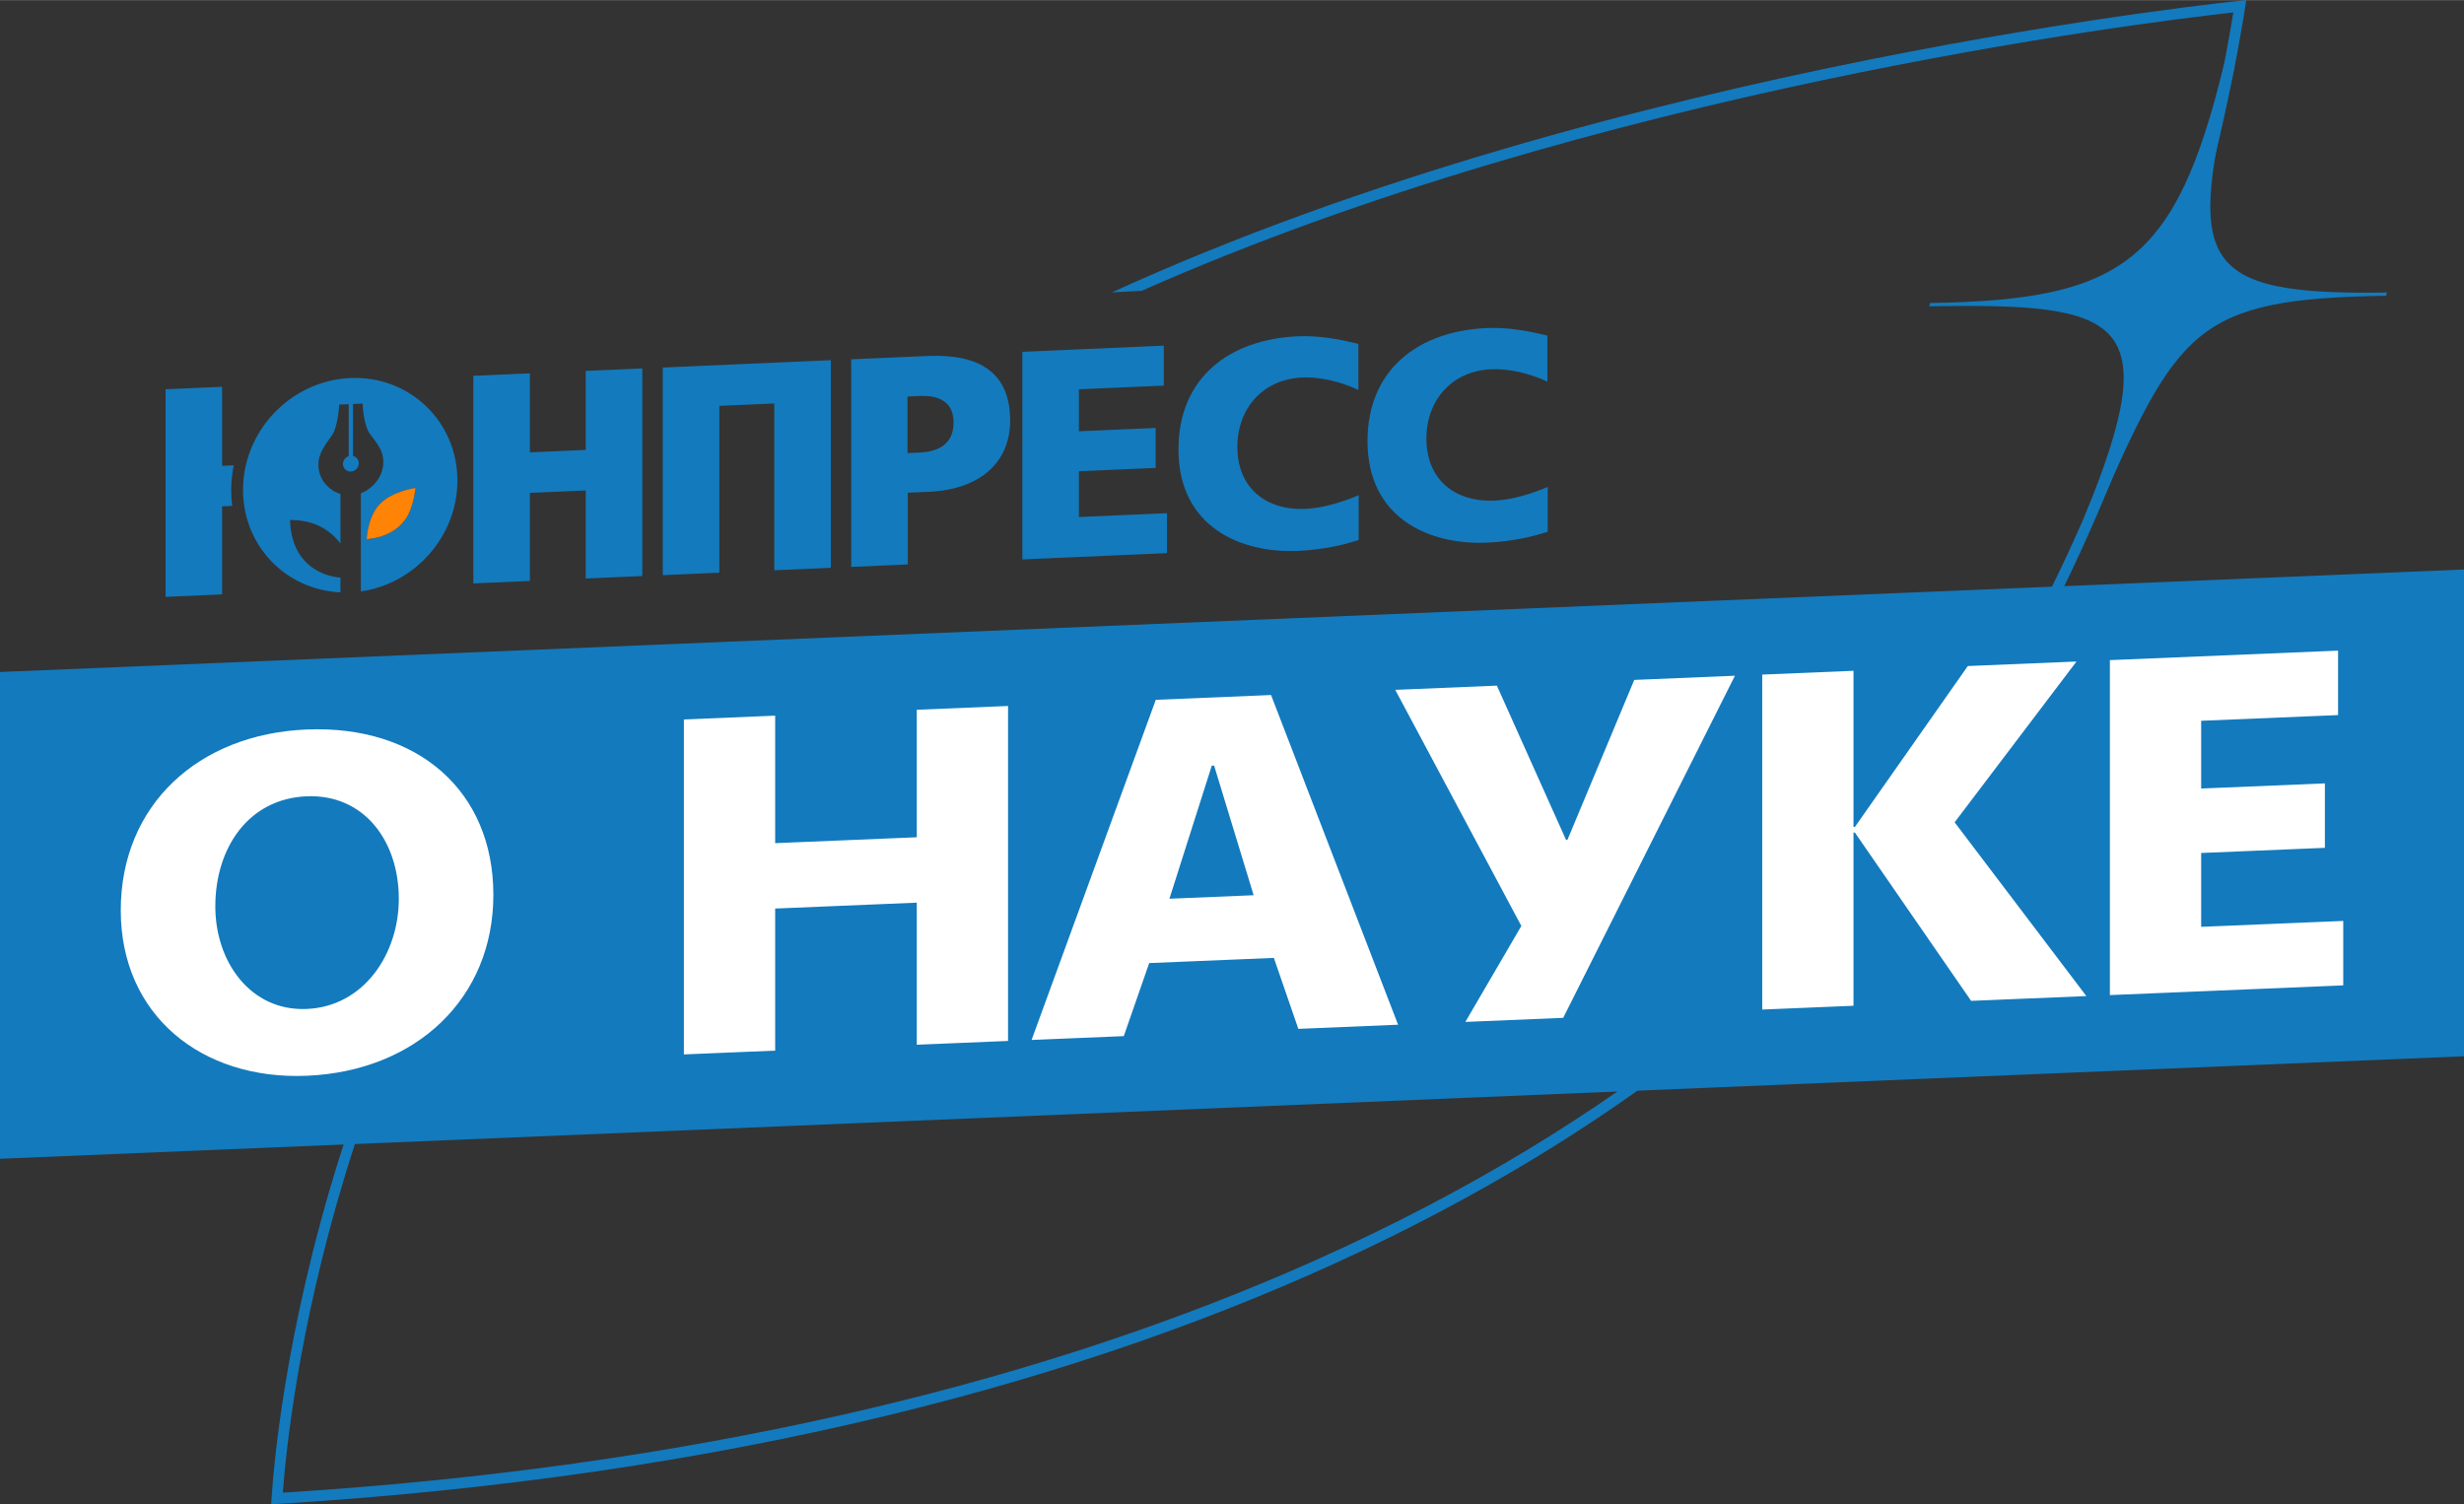 <?xml version="1.0" encoding="UTF-8"?> <svg xmlns="http://www.w3.org/2000/svg" xmlns:xlink="http://www.w3.org/1999/xlink" xmlns:xodm="http://www.corel.com/coreldraw/odm/2003" xml:space="preserve" width="3066px" height="1872px" version="1.1" style="shape-rendering:geometricPrecision; text-rendering:geometricPrecision; image-rendering:optimizeQuality; fill-rule:evenodd; clip-rule:evenodd" viewBox="0 0 3066 1871.72"><rect x="0" y="0" width="3066" height="1871.72" fill="#333333" stroke="none"/> <defs> <style type="text/css"> .fil0 {fill:#137ABD} .fil1 {fill:#FF8305} .fil2 {fill:white;fill-rule:nonzero} </style> </defs> <g id="Слой_x0020_1">  <g id="YP_Science_logo_MAIN"> <path id="Обводка_x0020__x0028_кривая_x0029_" class="fil0" d="M2795 0c-0.01,0.08 -76.14,555.55 -369.72,975.75 -293.61,420.23 -956.89,828.45 -2087.78,895.97 0,0 23.96,-585.33 419.42,-1053.73l18.51 -0.97c-363.15,422.64 -416.62,945.46 -423.47,1040.22 508.74,-31.88 921.79,-133.08 1248.25,-273.17 389.92,-167.34 656.04,-390.02 813.97,-616.07 261.75,-374.64 349.37,-856.48 364.77,-952.65 -115.98,12.89 -794.53,96.62 -1358.36,346.39l-36.97 1.93c626.36,-286.39 1411.34,-363.67 1411.38,-363.67z"></path> <g id="Лого_x002c__x0020_плашка"> <g id="Логотип_x0020_ЮНПРЕСС"> <path id="ЮНПРЕСС" class="fil0" d="M290.91 578.85l-14.52 0.64 0 -98.33 -70.39 3.07 0 258.34 70.39 -3.08 0 -109.57 12.58 -0.55c-0.84,-6.38 -1.29,-12.89 -1.29,-19.54 0,-10.58 1.12,-20.94 3.23,-30.98zm437.94 140.88l70.39 -3.07 0 -258.34 -70.39 3.08 0 98.32 -69.49 3.04 0 -98.33 -70.39 3.08 0 258.33 70.39 -3.07 0 -109.58 69.49 -3.03 0 109.57zm234.61 -10.25l70.39 -3.07 0 -258.34 -209.16 9.14 0 258.33 70.39 -3.07 0 -207.54 68.38 -2.99 0 207.54zm192.25 -97.65c63.13,-2.76 101.23,-35.99 101.23,-88.6 0,-58.41 -36.28,-83.32 -103.05,-80.4l-94.7 4.14 0 258.33 70.4 -3.07 0 -89.26 26.12 -1.14zm-11.61 -119.23c23.22,-1.01 42.45,6.49 42.45,32.98 0,26.85 -18.87,36.38 -42.09,37.4l-15.24 0.66 0 -70.39 14.88 -0.65zm128.05 203.4l179.97 -7.86 0 -49.71 -109.58 4.79 0 -56.97 95.43 -4.16 0 -49.71 -95.43 4.17 0 -52.25 105.58 -4.61 0 -49.71 -175.97 7.68 0 258.34zm386.17 -15.78c12.34,-2.35 22.5,-5.33 32.29,-8.3l0 -55.88c-18.86,8.08 -43.9,16.07 -66.03,17.04 -49.71,2.17 -84.9,-26.41 -84.9,-77.21 0,-47.89 31.92,-84.12 80.54,-86.24 22.5,-0.98 48.26,5.15 70.03,15.45l0 -57.33c-25.03,-6.16 -49.71,-10.53 -75.47,-9.4 -84.54,3.69 -148.4,51.11 -148.4,140.72 0,96.88 78.01,129.39 148.76,126.3 16.69,-0.73 30.84,-2.79 43.18,-5.15zm235.23 -10.27c12.34,-2.36 22.5,-5.34 32.29,-8.31l0 -55.87c-18.86,8.08 -43.9,16.07 -66.03,17.03 -49.71,2.17 -84.9,-26.4 -84.9,-77.2 0,-47.89 31.93,-84.12 80.54,-86.24 22.5,-0.99 48.26,5.14 70.03,15.44l0 -57.33c-25.03,-6.16 -49.71,-10.52 -75.47,-9.4 -84.54,3.69 -148.4,51.11 -148.4,140.73 0,96.88 78.01,129.39 148.77,126.3 16.69,-0.73 30.84,-2.8 43.17,-5.15zm-1457.77 -199.68c73.66,-3.22 133.38,53.89 133.38,127.55 0,69.2 -52.72,128.39 -120.18,137.97l0 -122.09 5.12 -2.38c0,0 18.05,-8.87 22.09,-28.98 4.05,-20.12 -8.35,-31.97 -16.16,-42.94 -7.82,-10.98 -8.89,-37.34 -8.89,-37.34l-11.32 0.5 -0.54 0.04 0 64.61c4.12,1 7.14,4.66 7.14,9.15 0,5.43 -4.4,10.03 -9.84,10.27 -5.43,0.23 -9.83,-3.98 -9.83,-9.41 0,-4.5 3.02,-8.42 7.14,-9.77l0 -64.62 -0.54 0.01 -11.32 0.49c0,0 -1.08,26.45 -8.89,38.11 -7.81,11.66 -20.21,24.6 -16.17,44.36 4.05,19.76 22.1,27.06 22.1,27.06l4.58 1.72 0 61.57c-10.76,-14.22 -26.26,-24.28 -43.99,-27.54 -10.37,-1.9 -18.79,-1.69 -18.79,-1.69 2.16,69.97 62.78,71.63 62.78,71.63l0 18.44c-67.97,-3.16 -121.25,-57.95 -121.25,-127.52 0,-73.66 59.72,-135.99 133.38,-139.2zm20.47 200.51c0,0 0.81,-27.25 16.17,-43.55 15.36,-16.3 44.73,-20.28 44.73,-20.28 0,0 -1.89,18.95 -9.16,33.28 -7.28,14.33 -23.71,28.25 -51.74,30.55z"></path> <path id="Лепесток" class="fil1" d="M456.25 670.78c0,0 0.81,-27.25 16.17,-43.55 15.36,-16.3 44.73,-20.27 44.73,-20.27 0,0 -1.89,18.94 -9.16,33.27 -7.28,14.33 -23.71,28.25 -51.74,30.55z"></path> </g> <g id="Плашка_x0020_О_x0020_науке"> <polygon id="Подложка_x0020__x0028_кривая_x0029_" class="fil0" points="0,836.06 3066,708.51 3066,1314.22 0,1441.77 "></polygon> <path id="О_x0020_науке_x0020__x0028_кривая_x0029_" class="fil2" d="M381.49 1338.48c136.99,-5.7 232.41,-96.9 232.41,-225.1 0,-129.38 -94.25,-211.51 -232.41,-205.77 -134.64,5.61 -231.23,93.92 -231.23,225.06 0,130.54 100.69,211.24 231.23,205.81zm0 -347.74c71.42,-2.97 114.75,55.53 114.75,127.53 0,68.49 -43.33,134.11 -114.75,137.08 -69.66,2.9 -113.57,-58.5 -113.57,-127.58 0,-72.59 40.98,-134.01 113.57,-137.03zm759.28 309.12l113.57 -4.72 0 -416.81 -113.57 4.72 0 158.65 -176.21 7.33 0 -158.65 -113.57 4.73 0 416.81 113.57 -4.73 0 -176.79 176.21 -7.33 0 176.79zm474.77 -19.75l124.11 -5.16 -158.06 -410.24 -143.43 5.97 -154.55 423.24 114.74 -4.77 31.61 -90.89 155.14 -6.45 30.44 88.3zm-104.79 -327.57l49.18 161.29 -104.79 4.36 52.68 -165.52 2.93 -0.13zm434.38 313.86l213.67 -425.7 -125.28 5.21 -83.12 198.99 -1.76 0.07 -86.06 -191.95 -126.44 5.26 156.89 293.79 -69.67 119.4 121.77 -5.07zm507.55 -21.12l143.42 -5.96 -163.91 -216.23 151.62 -200.07 -135.23 5.62 -140.5 200.2 -1.75 0.08 0 -194.36 -113.57 4.73 0 416.81 113.57 -4.73 0 -215.43 1.75 -0.07 144.6 209.41zm172.69 -7.18l290.37 -12.08 0 -80.2 -176.8 7.35 0 -91.91 153.97 -6.4 0 -80.2 -153.97 6.4 0 -84.3 170.36 -7.08 0 -80.21 -283.93 11.82 0 416.81z"></path> </g> </g> <path id="Звезда_x0020__x0028_кривая_x0029_" class="fil0" d="M2594.2 641.5l11.98 3.86c103.82,-236.5 123.91,-273.67 362.81,-277.46l1.18 -4.05c-238.9,3.79 -248.42,-38.78 -189.64,-280.65l-13.14 -3.21c-60.05,246.58 -126.75,293.12 -365.69,296.91l-1.18 4.05c238.95,-3.79 295.48,12.91 193.68,260.55z"></path> </g> </g> </svg> 